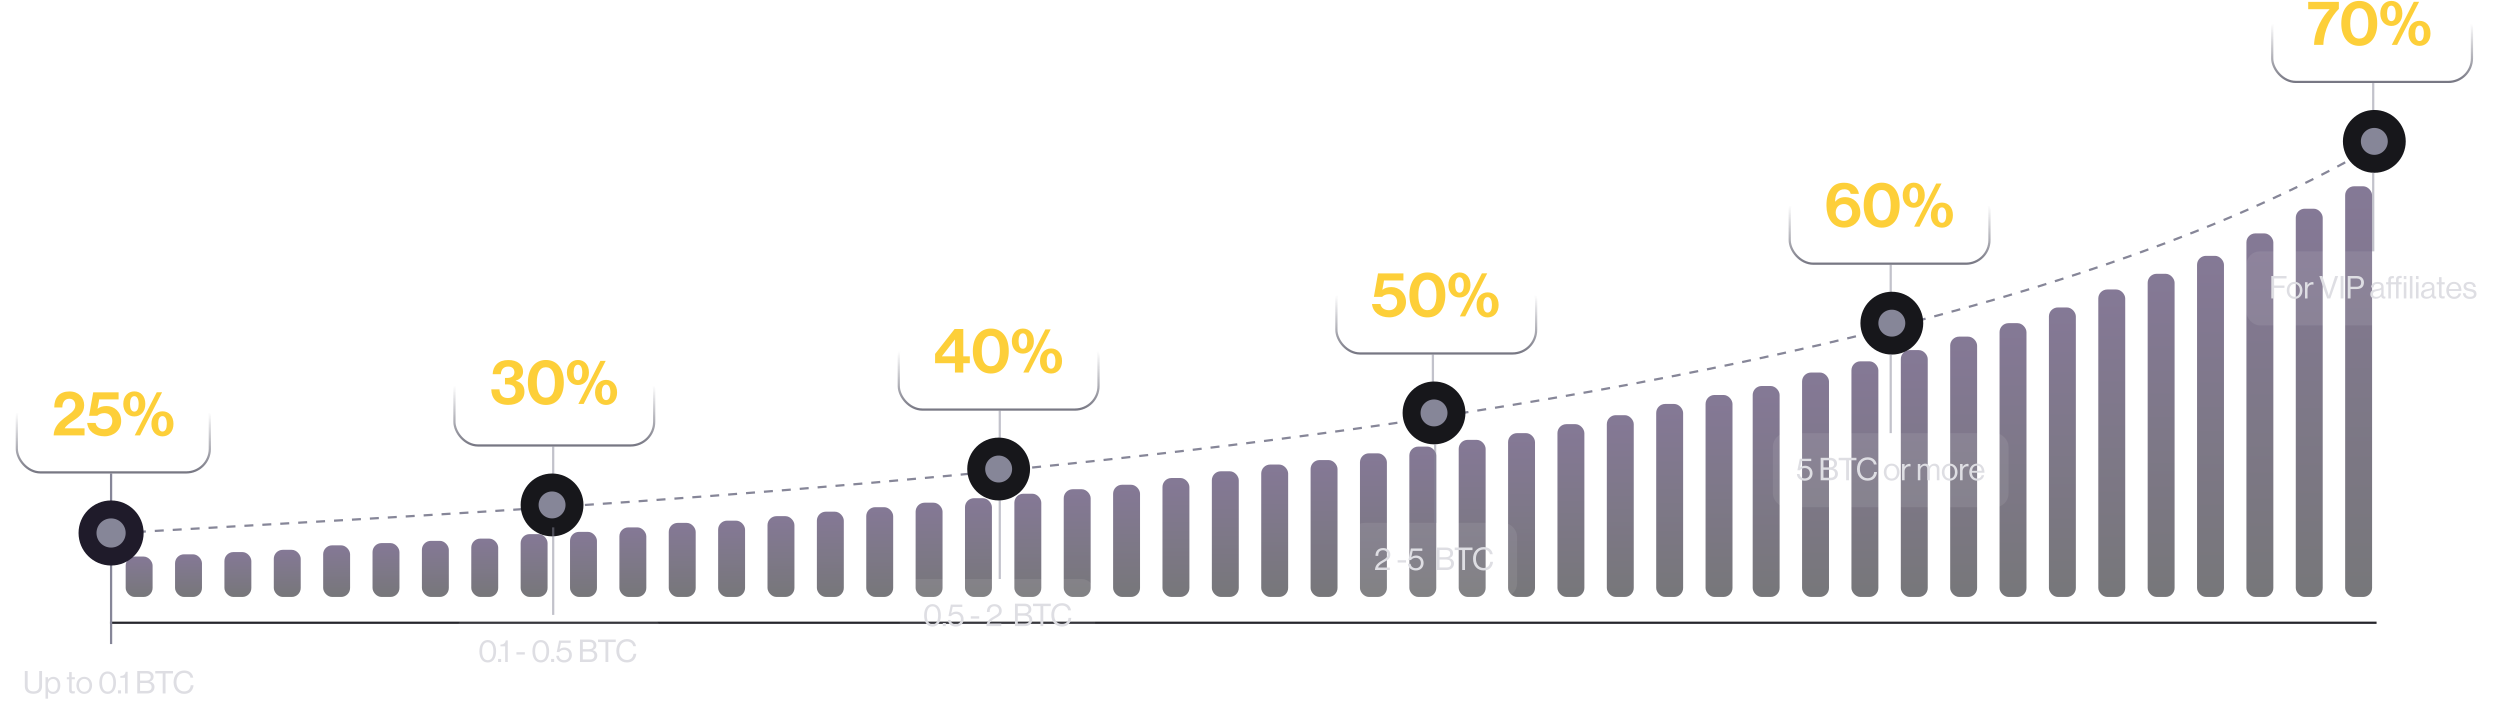 <svg width="1114" height="320" viewBox="0 0 1114 320" fill="none" xmlns="http://www.w3.org/2000/svg">
<line x1="49" y1="277.5" x2="1059" y2="277.5" stroke="#26262C"/>
<path d="M53 237.5C301 223 834 200.7 1064 61.5" stroke="#868698" stroke-dasharray="4 4"/>
<rect opacity="0.6" x="1045" y="83" width="12" height="183" rx="4" fill="url(#paint0_linear_762_26886)"/>
<rect opacity="0.6" x="1023" y="93" width="12" height="173" rx="4" fill="url(#paint1_linear_762_26886)"/>
<rect opacity="0.6" x="1001" y="104" width="12" height="162" rx="4" fill="url(#paint2_linear_762_26886)"/>
<rect opacity="0.6" x="979" y="114" width="12" height="152" rx="4" fill="url(#paint3_linear_762_26886)"/>
<rect opacity="0.6" x="957" y="122" width="12" height="144" rx="4" fill="url(#paint4_linear_762_26886)"/>
<rect opacity="0.6" x="935" y="129" width="12" height="137" rx="4" fill="url(#paint5_linear_762_26886)"/>
<rect opacity="0.6" x="913" y="137" width="12" height="129" rx="4" fill="url(#paint6_linear_762_26886)"/>
<rect opacity="0.6" x="891" y="144" width="12" height="122" rx="4" fill="url(#paint7_linear_762_26886)"/>
<rect opacity="0.6" x="869" y="150" width="12" height="116" rx="4" fill="url(#paint8_linear_762_26886)"/>
<rect opacity="0.6" x="847" y="156" width="12" height="110" rx="4" fill="url(#paint9_linear_762_26886)"/>
<rect opacity="0.6" x="825" y="161" width="12" height="105" rx="4" fill="url(#paint10_linear_762_26886)"/>
<rect opacity="0.6" x="803" y="166" width="12" height="100" rx="4" fill="url(#paint11_linear_762_26886)"/>
<rect opacity="0.6" x="781" y="172" width="12" height="94" rx="4" fill="url(#paint12_linear_762_26886)"/>
<rect opacity="0.6" x="760" y="176" width="12" height="90" rx="4" fill="url(#paint13_linear_762_26886)"/>
<rect opacity="0.6" x="738" y="180" width="12" height="86" rx="4" fill="url(#paint14_linear_762_26886)"/>
<rect opacity="0.6" x="716" y="185" width="12" height="81" rx="4" fill="url(#paint15_linear_762_26886)"/>
<rect opacity="0.6" x="694" y="189" width="12" height="77" rx="4" fill="url(#paint16_linear_762_26886)"/>
<rect opacity="0.6" x="672" y="193" width="12" height="73" rx="4" fill="url(#paint17_linear_762_26886)"/>
<rect opacity="0.6" x="650" y="196" width="12" height="70" rx="4" fill="url(#paint18_linear_762_26886)"/>
<rect opacity="0.6" x="628" y="199" width="12" height="67" rx="4" fill="url(#paint19_linear_762_26886)"/>
<rect opacity="0.6" x="606" y="202" width="12" height="64" rx="4" fill="url(#paint20_linear_762_26886)"/>
<rect opacity="0.6" x="584" y="205" width="12" height="61" rx="4" fill="url(#paint21_linear_762_26886)"/>
<rect opacity="0.6" x="562" y="207" width="12" height="59" rx="4" fill="url(#paint22_linear_762_26886)"/>
<rect opacity="0.6" x="540" y="210" width="12" height="56" rx="4" fill="url(#paint23_linear_762_26886)"/>
<rect opacity="0.6" x="518" y="213" width="12" height="53" rx="4" fill="url(#paint24_linear_762_26886)"/>
<rect opacity="0.6" x="496" y="216" width="12" height="50" rx="4" fill="url(#paint25_linear_762_26886)"/>
<rect opacity="0.6" x="474" y="218" width="12" height="48" rx="4" fill="url(#paint26_linear_762_26886)"/>
<rect opacity="0.6" x="452" y="220" width="12" height="46" rx="4" fill="url(#paint27_linear_762_26886)"/>
<rect opacity="0.6" x="430" y="222" width="12" height="44" rx="4" fill="url(#paint28_linear_762_26886)"/>
<rect opacity="0.6" x="408" y="224" width="12" height="42" rx="4" fill="url(#paint29_linear_762_26886)"/>
<rect opacity="0.6" x="386" y="226" width="12" height="40" rx="4" fill="url(#paint30_linear_762_26886)"/>
<rect opacity="0.6" x="364" y="228" width="12" height="38" rx="4" fill="url(#paint31_linear_762_26886)"/>
<rect opacity="0.6" x="342" y="230" width="12" height="36" rx="4" fill="url(#paint32_linear_762_26886)"/>
<rect opacity="0.6" x="320" y="232" width="12" height="34" rx="4" fill="url(#paint33_linear_762_26886)"/>
<rect opacity="0.6" x="298" y="233" width="12" height="33" rx="4" fill="url(#paint34_linear_762_26886)"/>
<rect opacity="0.6" x="276" y="235" width="12" height="31" rx="4" fill="url(#paint35_linear_762_26886)"/>
<rect opacity="0.6" x="254" y="237" width="12" height="29" rx="4" fill="url(#paint36_linear_762_26886)"/>
<rect opacity="0.6" x="232" y="238" width="12" height="28" rx="4" fill="url(#paint37_linear_762_26886)"/>
<rect opacity="0.6" x="210" y="240" width="12" height="26" rx="4" fill="url(#paint38_linear_762_26886)"/>
<rect opacity="0.6" x="188" y="241" width="12" height="25" rx="4" fill="url(#paint39_linear_762_26886)"/>
<rect opacity="0.6" x="166" y="242" width="12" height="24" rx="4" fill="url(#paint40_linear_762_26886)"/>
<rect opacity="0.6" x="144" y="243" width="12" height="23" rx="4" fill="url(#paint41_linear_762_26886)"/>
<rect opacity="0.6" x="122" y="245" width="12" height="21" rx="4" fill="url(#paint42_linear_762_26886)"/>
<rect opacity="0.6" x="100" y="246" width="12" height="20" rx="4" fill="url(#paint43_linear_762_26886)"/>
<rect opacity="0.6" x="78" y="247" width="12" height="19" rx="4" fill="url(#paint44_linear_762_26886)"/>
<rect opacity="0.6" x="56" y="248" width="12" height="18" rx="4" fill="url(#paint45_linear_762_26886)"/>
<path d="M425.52 166V161.828H416.672V157.712L425.38 146.596H429.244V158.776H432.156V161.828H429.244V166H425.52ZM419.752 158.692V158.776H425.52V151.328H425.464L419.752 158.692ZM441.5 166.448C436.6 166.448 433.492 162.528 433.492 156.424C433.492 150.292 436.656 146.4 441.528 146.4C446.484 146.4 449.508 150.264 449.508 156.424C449.508 162.528 446.484 166.448 441.5 166.448ZM441.528 163.2C444.384 163.2 445.532 160.54 445.532 156.424C445.532 152.364 444.356 149.648 441.528 149.648C438.672 149.648 437.468 152.336 437.468 156.424C437.468 160.484 438.672 163.2 441.528 163.2ZM455.804 157.572C452.948 157.572 450.876 155.388 450.876 152C450.876 148.584 452.976 146.4 455.804 146.4C458.688 146.4 460.704 148.556 460.704 152C460.704 155.388 458.688 157.572 455.804 157.572ZM468.348 166.448C465.492 166.448 463.42 164.264 463.42 160.876C463.42 157.46 465.52 155.276 468.348 155.276C471.232 155.276 473.248 157.432 473.248 160.876C473.248 164.264 471.232 166.448 468.348 166.448ZM455.972 166L465.8 146.792H468.18L458.352 166H455.972ZM468.348 164.292C469.664 164.292 470.28 162.892 470.28 160.876C470.28 158.86 469.636 157.404 468.348 157.404C467.032 157.404 466.416 158.832 466.416 160.876C466.416 162.864 467.032 164.292 468.348 164.292ZM455.804 155.416C457.12 155.416 457.736 154.016 457.736 152C457.736 149.984 457.092 148.528 455.804 148.528C454.488 148.528 453.872 149.956 453.872 152C453.872 153.988 454.488 155.416 455.804 155.416Z" fill="#FDCF39"/>
<line x1="445.5" y1="209" x2="445.5" y2="183" stroke="#868698" stroke-opacity="0.5"/>
<rect x="400.5" y="148.5" width="89" height="34" rx="10.5" stroke="url(#paint46_linear_762_26886)"/>
<line x1="445.5" y1="214" x2="445.5" y2="258" stroke="#868698" stroke-opacity="0.5"/>
<circle cx="445" cy="209" r="10" fill="#868698" stroke="#17171B" stroke-width="8"/>
<g filter="url(#filter0_b_762_26886)">
<rect x="488" y="291" width="87" height="33" rx="6" transform="rotate(180 488 291)" fill="white" fill-opacity="0.08"/>
</g>
<path d="M415.515 279.21C413.149 279.21 411.791 277.25 411.791 274.198C411.791 271.09 413.261 269.186 415.529 269.186C417.797 269.186 419.239 271.062 419.239 274.198C419.239 277.25 417.909 279.21 415.515 279.21ZM415.529 278.188C417.237 278.188 418.021 276.676 418.021 274.198C418.021 271.762 417.195 270.194 415.529 270.194C413.835 270.194 413.009 271.72 413.009 274.198C413.009 276.634 413.835 278.188 415.529 278.188ZM420.117 279V277.614H421.475V279H420.117ZM425.935 279.21C423.947 279.21 422.491 278.006 422.407 276.228H423.569C423.723 277.418 424.563 278.174 425.921 278.174C427.293 278.174 428.175 277.25 428.175 275.85C428.175 274.408 427.181 273.568 425.921 273.568C424.885 273.568 424.171 273.988 423.765 274.562H422.631L423.695 269.41H428.805V270.46H424.521L423.891 273.344H423.919C424.465 272.826 425.193 272.532 426.117 272.532C427.825 272.532 429.379 273.75 429.379 275.878C429.379 277.922 427.923 279.21 425.935 279.21ZM432.584 275.654V274.618H436.336V275.654H432.584ZM439.527 279C439.639 276.438 441.445 275.5 443.125 274.534C444.385 273.806 445.155 273.316 445.155 272.154C445.155 270.978 444.343 270.18 443.069 270.18C442.397 270.18 441.893 270.404 441.543 270.782C441.165 271.188 440.997 271.72 440.997 272.7H439.765C439.765 271.468 440.087 270.684 440.675 270.096C441.291 269.494 442.187 269.2 443.167 269.2C445.113 269.2 446.373 270.432 446.373 272.14C446.373 273.988 445.113 274.604 443.573 275.458C442.537 276.032 441.207 276.816 440.941 277.88H446.177V279H439.527ZM452.267 279V268.99H456.509C457.559 268.99 458.357 269.27 458.917 269.858C459.323 270.278 459.561 270.852 459.561 271.566C459.561 272.672 458.945 273.358 457.951 273.666V273.708C459.085 273.974 459.967 274.786 459.967 276.13C459.967 276.9 459.701 277.558 459.239 278.048C458.679 278.65 457.811 279 456.733 279H452.267ZM453.527 277.866H456.677C457.391 277.866 457.909 277.684 458.245 277.362C458.525 277.068 458.693 276.676 458.693 276.2C458.693 274.954 457.811 274.338 456.593 274.338H453.527V277.866ZM453.527 273.274H456.355C457.573 273.274 458.301 272.672 458.301 271.636C458.301 270.67 457.643 270.082 456.523 270.082H453.527V273.274ZM460.291 270.096V268.99H468.215V270.096H464.883V279H463.623V270.096H460.291ZM473.149 279.196C470.307 279.196 468.459 277.026 468.459 273.988C468.459 271.048 470.223 268.766 473.205 268.766C475.543 268.766 476.957 270.11 477.223 271.958H475.991C475.753 270.712 474.759 269.858 473.177 269.858C470.979 269.858 469.747 271.636 469.747 273.988C469.747 276.438 471.105 278.09 473.191 278.09C475.081 278.09 475.977 276.802 476.103 275.332H477.349C477.335 276.326 476.859 277.446 476.145 278.146C475.445 278.832 474.423 279.196 473.149 279.196Z" fill="#DEDEE3"/>
<path d="M23.898 194C24.038 190.332 26.334 188.092 28.518 186.384C30.926 184.48 33.558 183.136 33.558 180.672C33.558 178.88 32.606 177.676 30.898 177.676C28.966 177.676 27.818 179.076 27.762 181.568H24.178C24.178 177.2 26.418 174.428 30.982 174.428C35.154 174.428 37.506 177.256 37.506 180.56C37.506 184.172 35.042 185.88 32.69 187.448C31.206 188.4 29.47 189.632 28.826 190.864H37.674V194H23.898ZM46.574 194.42C42.318 194.42 39.21 192.18 38.846 188.456H42.598C42.934 190.332 44.502 191.228 46.49 191.228C48.674 191.228 50.046 189.66 50.046 187.616C50.046 185.348 48.506 184.088 46.49 184.088C45.034 184.088 43.914 184.648 43.354 185.292H39.686L41.534 174.82H52.846V177.984H44.194L43.466 182.128H43.522C44.362 181.4 45.734 180.924 47.498 180.924C50.886 180.924 53.994 183.472 53.994 187.616C53.994 191.62 50.774 194.42 46.574 194.42ZM59.856 185.572C57.001 185.572 54.928 183.388 54.928 180C54.928 176.584 57.029 174.4 59.856 174.4C62.74 174.4 64.757 176.556 64.757 180C64.757 183.388 62.74 185.572 59.856 185.572ZM72.4 194.448C69.544 194.448 67.472 192.264 67.472 188.876C67.472 185.46 69.573 183.276 72.4 183.276C75.284 183.276 77.3 185.432 77.3 188.876C77.3 192.264 75.284 194.448 72.4 194.448ZM60.025 194L69.853 174.792H72.233L62.404 194H60.025ZM72.4 192.292C73.716 192.292 74.332 190.892 74.332 188.876C74.332 186.86 73.689 185.404 72.4 185.404C71.085 185.404 70.469 186.832 70.469 188.876C70.469 190.864 71.085 192.292 72.4 192.292ZM59.856 183.416C61.172 183.416 61.788 182.016 61.788 180C61.788 177.984 61.145 176.528 59.856 176.528C58.541 176.528 57.925 177.956 57.925 180C57.925 181.988 58.541 183.416 59.856 183.416Z" fill="#FDCF39"/>
<line x1="49.5" y1="238" x2="49.5" y2="211" stroke="#868698"/>
<rect x="7.5" y="175.5" width="86" height="35" rx="10.5" stroke="url(#paint47_linear_762_26886)"/>
<line x1="49.5" y1="251" x2="49.5" y2="287" stroke="#868698"/>
<circle cx="49.5" cy="237.5" r="10.5" fill="#868698" stroke="#1F1B2A" stroke-width="8"/>
<g filter="url(#filter1_b_762_26886)">
<rect x="97" y="320" width="97" height="33" rx="6" transform="rotate(180 97 320)" fill="white" fill-opacity="0.08"/>
</g>
<path d="M14.9 309.154C12.716 309.154 11.064 308.188 11.064 305.766V298.99H12.324V305.64C12.324 307.348 13.29 308.076 14.942 308.076C16.524 308.076 17.476 307.348 17.476 305.64V298.99H18.736V305.766C18.736 308.188 17.042 309.154 14.9 309.154ZM20.279 311.324V301.762H21.413V302.784H21.441C21.987 302.042 22.715 301.594 23.765 301.594C25.599 301.594 26.873 302.994 26.873 305.402C26.873 307.726 25.683 309.21 23.723 309.21C22.743 309.21 22.043 308.916 21.441 308.146H21.413V311.324H20.279ZM23.639 308.258C25.025 308.258 25.711 307.054 25.711 305.416C25.711 303.792 25.025 302.56 23.653 302.56C22.071 302.56 21.343 303.848 21.343 305.416C21.343 306.984 21.973 308.258 23.639 308.258ZM29.77 302.686V301.762H30.82V299.48H31.954V301.762H33.354V302.686H31.954V307.39C31.954 307.894 32.22 308.062 32.682 308.062C32.906 308.062 33.158 308.006 33.284 307.964H33.326V308.944C33.06 309 32.752 309.042 32.416 309.042C31.492 309.042 30.82 308.664 30.82 307.642V302.686H29.77ZM37.55 309.196C35.395 309.196 34.05 307.488 34.05 305.388C34.05 303.288 35.395 301.58 37.55 301.58C39.721 301.58 41.036 303.288 41.036 305.388C41.036 307.488 39.721 309.196 37.55 309.196ZM37.55 308.244C39.09 308.244 39.874 306.984 39.874 305.388C39.874 303.792 39.09 302.518 37.55 302.518C36.011 302.518 35.212 303.792 35.212 305.388C35.212 306.984 36.011 308.244 37.55 308.244ZM47.966 309.21C45.6 309.21 44.242 307.25 44.242 304.198C44.242 301.09 45.712 299.186 47.98 299.186C50.248 299.186 51.69 301.062 51.69 304.198C51.69 307.25 50.36 309.21 47.966 309.21ZM47.98 308.188C49.688 308.188 50.472 306.676 50.472 304.198C50.472 301.762 49.646 300.194 47.98 300.194C46.286 300.194 45.46 301.72 45.46 304.198C45.46 306.634 46.286 308.188 47.98 308.188ZM52.568 309V307.614H53.926V309H52.568ZM55.718 309V302.014H53.618V301.23C54.794 301.202 55.802 300.768 55.984 299.354H56.894V309H55.718ZM61.148 309V298.99H65.39C66.44 298.99 67.238 299.27 67.798 299.858C68.204 300.278 68.442 300.852 68.442 301.566C68.442 302.672 67.826 303.358 66.832 303.666V303.708C67.966 303.974 68.848 304.786 68.848 306.13C68.848 306.9 68.582 307.558 68.12 308.048C67.56 308.65 66.692 309 65.614 309H61.148ZM62.408 307.866H65.558C66.272 307.866 66.79 307.684 67.126 307.362C67.406 307.068 67.574 306.676 67.574 306.2C67.574 304.954 66.692 304.338 65.474 304.338H62.408V307.866ZM62.408 303.274H65.236C66.454 303.274 67.182 302.672 67.182 301.636C67.182 300.67 66.524 300.082 65.404 300.082H62.408V303.274ZM69.172 300.096V298.99H77.096V300.096H73.764V309H72.504V300.096H69.172ZM82.03 309.196C79.188 309.196 77.34 307.026 77.34 303.988C77.34 301.048 79.104 298.766 82.086 298.766C84.424 298.766 85.838 300.11 86.104 301.958H84.872C84.634 300.712 83.64 299.858 82.058 299.858C79.86 299.858 78.628 301.636 78.628 303.988C78.628 306.438 79.986 308.09 82.072 308.09C83.962 308.09 84.858 306.802 84.984 305.332H86.23C86.216 306.326 85.74 307.446 85.026 308.146C84.326 308.832 83.304 309.196 82.03 309.196Z" fill="#DEDEE3"/>
<path d="M226.474 180.42C221.518 180.42 218.97 177.676 218.914 173.476H222.554C222.694 175.772 223.702 177.368 226.334 177.368C228.462 177.368 229.722 176.22 229.722 174.26C229.722 172.412 228.546 171.292 226.194 171.292H225.018V168.408H226.11C227.93 168.408 229.218 167.484 229.218 165.86C229.218 164.348 228.182 163.34 226.502 163.34C224.318 163.34 223.254 164.768 223.17 166.756H219.53C219.67 162.976 222.05 160.428 226.502 160.428C230.506 160.428 233.082 162.416 233.082 165.608C233.082 167.764 231.71 169.024 229.806 169.64V169.696C232.242 170.284 233.698 171.852 233.698 174.512C233.698 178.488 230.422 180.42 226.474 180.42ZM243.229 180.448C238.329 180.448 235.221 176.528 235.221 170.424C235.221 164.292 238.385 160.4 243.257 160.4C248.213 160.4 251.237 164.264 251.237 170.424C251.237 176.528 248.213 180.448 243.229 180.448ZM243.257 177.2C246.113 177.2 247.261 174.54 247.261 170.424C247.261 166.364 246.085 163.648 243.257 163.648C240.401 163.648 239.197 166.336 239.197 170.424C239.197 174.484 240.401 177.2 243.257 177.2ZM257.532 171.572C254.676 171.572 252.604 169.388 252.604 166C252.604 162.584 254.704 160.4 257.532 160.4C260.416 160.4 262.432 162.556 262.432 166C262.432 169.388 260.416 171.572 257.532 171.572ZM270.076 180.448C267.22 180.448 265.148 178.264 265.148 174.876C265.148 171.46 267.248 169.276 270.076 169.276C272.96 169.276 274.976 171.432 274.976 174.876C274.976 178.264 272.96 180.448 270.076 180.448ZM257.7 180L267.528 160.792H269.908L260.08 180H257.7ZM270.076 178.292C271.392 178.292 272.008 176.892 272.008 174.876C272.008 172.86 271.364 171.404 270.076 171.404C268.76 171.404 268.144 172.832 268.144 174.876C268.144 176.864 268.76 178.292 270.076 178.292ZM257.532 169.416C258.848 169.416 259.464 168.016 259.464 166C259.464 163.984 258.82 162.528 257.532 162.528C256.216 162.528 255.6 163.956 255.6 166C255.6 167.988 256.216 169.416 257.532 169.416Z" fill="#FDCF39"/>
<line x1="246.5" y1="225" x2="246.5" y2="199" stroke="#868698" stroke-opacity="0.5"/>
<rect x="202.5" y="163.5" width="89" height="35" rx="10.5" stroke="url(#paint48_linear_762_26886)"/>
<circle cx="246" cy="225" r="10" fill="#868698" stroke="#17171B" stroke-width="8"/>
<g filter="url(#filter2_b_762_26886)">
<rect x="294" y="307" width="90" height="33" rx="6" transform="rotate(180 294 307)" fill="white" fill-opacity="0.08"/>
</g>
<path d="M217.341 295.21C214.975 295.21 213.617 293.25 213.617 290.198C213.617 287.09 215.087 285.186 217.355 285.186C219.623 285.186 221.065 287.062 221.065 290.198C221.065 293.25 219.735 295.21 217.341 295.21ZM217.355 294.188C219.063 294.188 219.847 292.676 219.847 290.198C219.847 287.762 219.021 286.194 217.355 286.194C215.661 286.194 214.835 287.72 214.835 290.198C214.835 292.634 215.661 294.188 217.355 294.188ZM221.943 295V293.614H223.301V295H221.943ZM225.093 295V288.014H222.993V287.23C224.169 287.202 225.177 286.768 225.359 285.354H226.269V295H225.093ZM230.117 291.654V290.618H233.869V291.654H230.117ZM240.966 295.21C238.6 295.21 237.242 293.25 237.242 290.198C237.242 287.09 238.712 285.186 240.98 285.186C243.248 285.186 244.69 287.062 244.69 290.198C244.69 293.25 243.36 295.21 240.966 295.21ZM240.98 294.188C242.688 294.188 243.472 292.676 243.472 290.198C243.472 287.762 242.646 286.194 240.98 286.194C239.286 286.194 238.46 287.72 238.46 290.198C238.46 292.634 239.286 294.188 240.98 294.188ZM245.568 295V293.614H246.926V295H245.568ZM251.386 295.21C249.398 295.21 247.942 294.006 247.858 292.228H249.02C249.174 293.418 250.014 294.174 251.372 294.174C252.744 294.174 253.626 293.25 253.626 291.85C253.626 290.408 252.632 289.568 251.372 289.568C250.336 289.568 249.622 289.988 249.216 290.562H248.082L249.146 285.41H254.256V286.46H249.972L249.342 289.344H249.37C249.916 288.826 250.644 288.532 251.568 288.532C253.276 288.532 254.83 289.75 254.83 291.878C254.83 293.922 253.374 295.21 251.386 295.21ZM258.441 295V284.99H262.683C263.733 284.99 264.531 285.27 265.091 285.858C265.497 286.278 265.735 286.852 265.735 287.566C265.735 288.672 265.119 289.358 264.125 289.666V289.708C265.259 289.974 266.141 290.786 266.141 292.13C266.141 292.9 265.875 293.558 265.413 294.048C264.853 294.65 263.985 295 262.907 295H258.441ZM259.701 293.866H262.851C263.565 293.866 264.083 293.684 264.419 293.362C264.699 293.068 264.867 292.676 264.867 292.2C264.867 290.954 263.985 290.338 262.767 290.338H259.701V293.866ZM259.701 289.274H262.529C263.747 289.274 264.475 288.672 264.475 287.636C264.475 286.67 263.817 286.082 262.697 286.082H259.701V289.274ZM266.465 286.096V284.99H274.389V286.096H271.057V295H269.797V286.096H266.465ZM279.323 295.196C276.481 295.196 274.633 293.026 274.633 289.988C274.633 287.048 276.397 284.766 279.379 284.766C281.717 284.766 283.131 286.11 283.397 287.958H282.165C281.927 286.712 280.933 285.858 279.351 285.858C277.153 285.858 275.921 287.636 275.921 289.988C275.921 292.438 277.279 294.09 279.365 294.09C281.255 294.09 282.151 292.802 282.277 291.332H283.523C283.509 292.326 283.033 293.446 282.319 294.146C281.619 294.832 280.597 295.196 279.323 295.196Z" fill="#DEDEE3"/>
<line x1="246.5" y1="235" x2="246.5" y2="274" stroke="#868698" stroke-opacity="0.5"/>
<path d="M619.092 141.42C614.836 141.42 611.728 139.18 611.364 135.456H615.116C615.452 137.332 617.02 138.228 619.008 138.228C621.192 138.228 622.564 136.66 622.564 134.616C622.564 132.348 621.024 131.088 619.008 131.088C617.552 131.088 616.432 131.648 615.872 132.292H612.204L614.052 121.82H625.364V124.984H616.712L615.984 129.128H616.04C616.88 128.4 618.252 127.924 620.016 127.924C623.404 127.924 626.512 130.472 626.512 134.616C626.512 138.62 623.292 141.42 619.092 141.42ZM636.036 141.448C631.136 141.448 628.028 137.528 628.028 131.424C628.028 125.292 631.192 121.4 636.064 121.4C641.02 121.4 644.044 125.264 644.044 131.424C644.044 137.528 641.02 141.448 636.036 141.448ZM636.064 138.2C638.92 138.2 640.068 135.54 640.068 131.424C640.068 127.364 638.892 124.648 636.064 124.648C633.208 124.648 632.004 127.336 632.004 131.424C632.004 135.484 633.208 138.2 636.064 138.2ZM650.339 132.572C647.483 132.572 645.411 130.388 645.411 127C645.411 123.584 647.511 121.4 650.339 121.4C653.223 121.4 655.239 123.556 655.239 127C655.239 130.388 653.223 132.572 650.339 132.572ZM662.883 141.448C660.027 141.448 657.955 139.264 657.955 135.876C657.955 132.46 660.055 130.276 662.883 130.276C665.767 130.276 667.783 132.432 667.783 135.876C667.783 139.264 665.767 141.448 662.883 141.448ZM650.507 141L660.335 121.792H662.715L652.887 141H650.507ZM662.883 139.292C664.199 139.292 664.815 137.892 664.815 135.876C664.815 133.86 664.171 132.404 662.883 132.404C661.567 132.404 660.951 133.832 660.951 135.876C660.951 137.864 661.567 139.292 662.883 139.292ZM650.339 130.416C651.655 130.416 652.271 129.016 652.271 127C652.271 124.984 651.627 123.528 650.339 123.528C649.023 123.528 648.407 124.956 648.407 127C648.407 128.988 649.023 130.416 650.339 130.416Z" fill="#FDCF39"/>
<line x1="638.5" y1="184" x2="638.5" y2="158" stroke="#868698" stroke-opacity="0.5"/>
<rect x="595.5" y="123.5" width="89" height="34" rx="10.5" stroke="url(#paint49_linear_762_26886)"/>
<circle cx="639" cy="184" r="10" fill="#868698" stroke="#17171B" stroke-width="8"/>
<g filter="url(#filter3_b_762_26886)">
<rect x="676" y="266" width="74" height="33" rx="6" transform="rotate(180 676 266)" fill="white" fill-opacity="0.08"/>
</g>
<path d="M612.678 254C612.79 251.438 614.596 250.5 616.276 249.534C617.536 248.806 618.306 248.316 618.306 247.154C618.306 245.978 617.494 245.18 616.22 245.18C615.548 245.18 615.044 245.404 614.694 245.782C614.316 246.188 614.148 246.72 614.148 247.7H612.916C612.916 246.468 613.238 245.684 613.826 245.096C614.442 244.494 615.338 244.2 616.318 244.2C618.264 244.2 619.524 245.432 619.524 247.14C619.524 248.988 618.264 249.604 616.724 250.458C615.688 251.032 614.358 251.816 614.092 252.88H619.328V254H612.678ZM622.784 250.654V249.618H626.536V250.654H622.784ZM630.914 254.21C628.926 254.21 627.47 253.006 627.386 251.228H628.548C628.702 252.418 629.542 253.174 630.9 253.174C632.272 253.174 633.154 252.25 633.154 250.85C633.154 249.408 632.16 248.568 630.9 248.568C629.864 248.568 629.15 248.988 628.744 249.562H627.61L628.674 244.41H633.784V245.46H629.5L628.87 248.344H628.898C629.444 247.826 630.172 247.532 631.096 247.532C632.804 247.532 634.358 248.75 634.358 250.878C634.358 252.922 632.902 254.21 630.914 254.21ZM640.198 254V243.99H644.44C645.49 243.99 646.288 244.27 646.848 244.858C647.254 245.278 647.492 245.852 647.492 246.566C647.492 247.672 646.876 248.358 645.882 248.666V248.708C647.016 248.974 647.898 249.786 647.898 251.13C647.898 251.9 647.632 252.558 647.17 253.048C646.61 253.65 645.742 254 644.664 254H640.198ZM641.458 252.866H644.608C645.322 252.866 645.84 252.684 646.176 252.362C646.456 252.068 646.624 251.676 646.624 251.2C646.624 249.954 645.742 249.338 644.524 249.338H641.458V252.866ZM641.458 248.274H644.286C645.504 248.274 646.232 247.672 646.232 246.636C646.232 245.67 645.574 245.082 644.454 245.082H641.458V248.274ZM648.222 245.096V243.99H656.146V245.096H652.814V254H651.554V245.096H648.222ZM661.08 254.196C658.238 254.196 656.39 252.026 656.39 248.988C656.39 246.048 658.154 243.766 661.136 243.766C663.474 243.766 664.888 245.11 665.154 246.958H663.922C663.684 245.712 662.69 244.858 661.108 244.858C658.91 244.858 657.678 246.636 657.678 248.988C657.678 251.438 659.036 253.09 661.122 253.09C663.012 253.09 663.908 251.802 664.034 250.332H665.28C665.266 251.326 664.79 252.446 664.076 253.146C663.376 253.832 662.354 254.196 661.08 254.196Z" fill="#DEDEE3"/>
<line x1="639.5" y1="198" x2="639.5" y2="233" stroke="#868698" stroke-opacity="0.5"/>
<line x1="842.5" y1="140" x2="842.5" y2="118" stroke="#868698" stroke-opacity="0.5"/>
<rect x="797.5" y="83.5" width="89" height="34" rx="10.5" stroke="url(#paint50_linear_762_26886)"/>
<path d="M821.82 101.42C816.332 101.42 813.924 96.912 813.868 91.704C813.84 88.316 814.512 85.572 816.22 83.64C817.452 82.24 819.132 81.428 821.736 81.428C825.572 81.428 827.868 83.528 828.344 86.384H824.676C824.396 85.208 823.556 84.34 821.876 84.34C819.076 84.34 817.732 86.44 817.732 89.828H817.788C818.796 88.652 820.056 87.84 822.296 87.84C825.852 87.84 828.96 90.612 828.96 94.7C828.96 98.648 825.824 101.42 821.82 101.42ZM821.68 98.424C823.752 98.424 825.32 96.828 825.32 94.756C825.32 92.572 823.78 90.92 821.708 90.92C819.356 90.92 817.984 92.516 817.984 94.728C817.984 96.884 819.524 98.424 821.68 98.424ZM838.473 101.448C833.573 101.448 830.465 97.528 830.465 91.424C830.465 85.292 833.629 81.4 838.501 81.4C843.457 81.4 846.481 85.264 846.481 91.424C846.481 97.528 843.457 101.448 838.473 101.448ZM838.501 98.2C841.357 98.2 842.505 95.54 842.505 91.424C842.505 87.364 841.329 84.648 838.501 84.648C835.645 84.648 834.441 87.336 834.441 91.424C834.441 95.484 835.645 98.2 838.501 98.2ZM852.776 92.572C849.92 92.572 847.848 90.388 847.848 87C847.848 83.584 849.948 81.4 852.776 81.4C855.66 81.4 857.676 83.556 857.676 87C857.676 90.388 855.66 92.572 852.776 92.572ZM865.32 101.448C862.464 101.448 860.392 99.264 860.392 95.876C860.392 92.46 862.492 90.276 865.32 90.276C868.204 90.276 870.22 92.432 870.22 95.876C870.22 99.264 868.204 101.448 865.32 101.448ZM852.944 101L862.772 81.792H865.152L855.324 101H852.944ZM865.32 99.292C866.636 99.292 867.252 97.892 867.252 95.876C867.252 93.86 866.608 92.404 865.32 92.404C864.004 92.404 863.388 93.832 863.388 95.876C863.388 97.864 864.004 99.292 865.32 99.292ZM852.776 90.416C854.092 90.416 854.708 89.016 854.708 87C854.708 84.984 854.064 83.528 852.776 83.528C851.46 83.528 850.844 84.956 850.844 87C850.844 88.988 851.46 90.416 852.776 90.416Z" fill="#FDCF39"/>
<circle cx="843" cy="144" r="10" fill="#868698" stroke="#17171B" stroke-width="8"/>
<g filter="url(#filter4_b_762_26886)">
<rect x="895" y="226" width="105" height="33" rx="6" transform="rotate(180 895 226)" fill="white" fill-opacity="0.08"/>
</g>
<path d="M804.227 214.21C802.239 214.21 800.783 213.006 800.699 211.228H801.861C802.015 212.418 802.855 213.174 804.213 213.174C805.585 213.174 806.467 212.25 806.467 210.85C806.467 209.408 805.473 208.568 804.213 208.568C803.177 208.568 802.463 208.988 802.057 209.562H800.923L801.987 204.41H807.097V205.46H802.813L802.183 208.344H802.211C802.757 207.826 803.485 207.532 804.409 207.532C806.117 207.532 807.671 208.75 807.671 210.878C807.671 212.922 806.215 214.21 804.227 214.21ZM811.282 214V203.99H815.524C816.574 203.99 817.372 204.27 817.932 204.858C818.338 205.278 818.576 205.852 818.576 206.566C818.576 207.672 817.96 208.358 816.966 208.666V208.708C818.1 208.974 818.982 209.786 818.982 211.13C818.982 211.9 818.716 212.558 818.254 213.048C817.694 213.65 816.826 214 815.748 214H811.282ZM812.542 212.866H815.692C816.406 212.866 816.924 212.684 817.26 212.362C817.54 212.068 817.708 211.676 817.708 211.2C817.708 209.954 816.826 209.338 815.608 209.338H812.542V212.866ZM812.542 208.274H815.37C816.588 208.274 817.316 207.672 817.316 206.636C817.316 205.67 816.658 205.082 815.538 205.082H812.542V208.274ZM819.306 205.096V203.99H827.23V205.096H823.898V214H822.638V205.096H819.306ZM832.164 214.196C829.322 214.196 827.474 212.026 827.474 208.988C827.474 206.048 829.238 203.766 832.22 203.766C834.558 203.766 835.972 205.11 836.238 206.958H835.006C834.768 205.712 833.774 204.858 832.192 204.858C829.994 204.858 828.762 206.636 828.762 208.988C828.762 211.438 830.12 213.09 832.206 213.09C834.096 213.09 834.992 211.802 835.118 210.332H836.364C836.35 211.326 835.874 212.446 835.16 213.146C834.46 213.832 833.438 214.196 832.164 214.196ZM842.932 214.196C840.776 214.196 839.432 212.488 839.432 210.388C839.432 208.288 840.776 206.58 842.932 206.58C845.102 206.58 846.418 208.288 846.418 210.388C846.418 212.488 845.102 214.196 842.932 214.196ZM842.932 213.244C844.472 213.244 845.256 211.984 845.256 210.388C845.256 208.792 844.472 207.518 842.932 207.518C841.392 207.518 840.594 208.792 840.594 210.388C840.594 211.984 841.392 213.244 842.932 213.244ZM848.683 206.762V207.966H848.711C849.145 207.266 849.901 206.678 850.867 206.678C851.077 206.678 851.189 206.706 851.329 206.762V207.854H851.287C851.119 207.798 851.007 207.784 850.783 207.784C849.663 207.784 848.683 208.624 848.683 209.982V214H847.549V206.762H848.683ZM854.577 214V206.762H855.711V207.798H855.739C856.187 207.098 856.957 206.594 857.867 206.594C858.749 206.594 859.449 207.042 859.757 207.882H859.785C860.247 207.056 861.115 206.594 861.997 206.594C863.285 206.594 864.195 207.42 864.195 208.918V214H863.061V208.974C863.061 208.078 862.459 207.546 861.731 207.546C860.793 207.546 859.953 208.358 859.953 209.492V214H858.819V208.974C858.819 208.078 858.315 207.546 857.573 207.546C856.691 207.546 855.711 208.358 855.711 209.492V214H854.577ZM868.786 214.196C866.63 214.196 865.286 212.488 865.286 210.388C865.286 208.288 866.63 206.58 868.786 206.58C870.956 206.58 872.272 208.288 872.272 210.388C872.272 212.488 870.956 214.196 868.786 214.196ZM868.786 213.244C870.326 213.244 871.11 211.984 871.11 210.388C871.11 208.792 870.326 207.518 868.786 207.518C867.246 207.518 866.448 208.792 866.448 210.388C866.448 211.984 867.246 213.244 868.786 213.244ZM874.537 206.762V207.966H874.565C874.999 207.266 875.755 206.678 876.721 206.678C876.931 206.678 877.043 206.706 877.183 206.762V207.854H877.141C876.973 207.798 876.861 207.784 876.637 207.784C875.517 207.784 874.537 208.624 874.537 209.982V214H873.403V206.762H874.537ZM881.022 214.196C878.81 214.196 877.522 212.488 877.522 210.388C877.522 208.288 878.894 206.58 880.952 206.58C883.122 206.58 884.284 208.26 884.284 210.654H878.684C878.768 212.124 879.566 213.244 881.022 213.244C882.072 213.244 882.772 212.74 883.024 211.76H884.13C883.794 213.314 882.66 214.196 881.022 214.196ZM880.952 207.476C879.608 207.476 878.88 208.484 878.712 209.8H883.066C882.996 208.358 882.254 207.476 880.952 207.476Z" fill="#DEDEE3"/>
<line x1="842.5" y1="158" x2="842.5" y2="193" stroke="#868698" stroke-opacity="0.5"/>
<line x1="1057.5" y1="59" x2="1057.5" y2="37" stroke="#868698" stroke-opacity="0.5"/>
<rect x="1012.5" y="2.5" width="89" height="34" rx="10.5" stroke="url(#paint51_linear_762_26886)"/>
<path d="M1031.14 20C1031.39 12.944 1035.14 7.148 1038.05 4.152V4.096H1028.53V0.82H1042.2V3.956C1038.75 7.456 1035.56 13.028 1035.28 20H1031.14ZM1051.29 20.448C1046.39 20.448 1043.28 16.528 1043.28 10.424C1043.28 4.292 1046.44 0.4 1051.31 0.4C1056.27 0.4 1059.29 4.264 1059.29 10.424C1059.29 16.528 1056.27 20.448 1051.29 20.448ZM1051.31 17.2C1054.17 17.2 1055.32 14.54 1055.32 10.424C1055.32 6.364 1054.14 3.648 1051.31 3.648C1048.46 3.648 1047.25 6.336 1047.25 10.424C1047.25 14.484 1048.46 17.2 1051.31 17.2ZM1065.59 11.572C1062.73 11.572 1060.66 9.388 1060.66 6C1060.66 2.584 1062.76 0.4 1065.59 0.4C1068.47 0.4 1070.49 2.556 1070.49 6C1070.49 9.388 1068.47 11.572 1065.59 11.572ZM1078.13 20.448C1075.28 20.448 1073.2 18.264 1073.2 14.876C1073.2 11.46 1075.3 9.276 1078.13 9.276C1081.02 9.276 1083.03 11.432 1083.03 14.876C1083.03 18.264 1081.02 20.448 1078.13 20.448ZM1065.76 20L1075.58 0.792H1077.96L1068.14 20H1065.76ZM1078.13 18.292C1079.45 18.292 1080.06 16.892 1080.06 14.876C1080.06 12.86 1079.42 11.404 1078.13 11.404C1076.82 11.404 1076.2 12.832 1076.2 14.876C1076.2 16.864 1076.82 18.292 1078.13 18.292ZM1065.59 9.416C1066.9 9.416 1067.52 8.016 1067.52 6C1067.52 3.984 1066.88 2.528 1065.59 2.528C1064.27 2.528 1063.66 3.956 1063.66 6C1063.66 7.988 1064.27 9.416 1065.59 9.416Z" fill="#FDCF39"/>
<circle cx="1058" cy="63" r="10" fill="#868698" stroke="#17171B" stroke-width="8"/>
<g filter="url(#filter5_b_762_26886)">
<rect x="1114" y="145" width="113" height="33" rx="6" transform="rotate(180 1114 145)" fill="white" fill-opacity="0.08"/>
</g>
<path d="M1012.09 133V122.99H1018.88V124.096H1013.35V127.218H1017.96V128.282H1013.35V133H1012.09ZM1022.48 133.196C1020.33 133.196 1018.98 131.488 1018.98 129.388C1018.98 127.288 1020.33 125.58 1022.48 125.58C1024.65 125.58 1025.97 127.288 1025.97 129.388C1025.97 131.488 1024.65 133.196 1022.48 133.196ZM1022.48 132.244C1024.02 132.244 1024.81 130.984 1024.81 129.388C1024.81 127.792 1024.02 126.518 1022.48 126.518C1020.94 126.518 1020.14 127.792 1020.14 129.388C1020.14 130.984 1020.94 132.244 1022.48 132.244ZM1028.23 125.762V126.966H1028.26C1028.69 126.266 1029.45 125.678 1030.42 125.678C1030.63 125.678 1030.74 125.706 1030.88 125.762V126.854H1030.84C1030.67 126.798 1030.56 126.784 1030.33 126.784C1029.21 126.784 1028.23 127.624 1028.23 128.982V133H1027.1V125.762H1028.23ZM1036.98 133L1033.5 122.99H1034.85L1037.32 130.438C1037.47 130.9 1037.71 131.782 1037.71 131.782H1037.74C1037.74 131.782 1037.98 130.886 1038.13 130.438L1040.57 122.99H1041.88L1038.37 133H1036.98ZM1042.99 133V122.99H1044.25V133H1042.99ZM1046.15 133V122.99H1050.32C1051.37 122.99 1052.18 123.34 1052.7 123.956C1053.12 124.446 1053.37 125.104 1053.37 125.86C1053.37 127.694 1052.32 128.8 1050.14 128.8H1047.41V133H1046.15ZM1047.41 124.082V127.778H1050.04C1051.45 127.778 1052.12 127.064 1052.12 125.916C1052.12 124.712 1051.38 124.082 1050.11 124.082H1047.41ZM1062.33 133.07C1061.59 133.07 1061.19 132.734 1061.08 131.992H1061.07C1060.63 132.552 1059.89 133.14 1058.66 133.14C1057.29 133.14 1056.21 132.496 1056.21 131.124C1056.21 129.416 1057.55 129.066 1059.36 128.786C1060.38 128.632 1061.1 128.534 1061.1 127.75C1061.1 126.938 1060.51 126.476 1059.47 126.476C1058.3 126.476 1057.71 126.98 1057.67 128.072H1056.57C1056.62 126.672 1057.54 125.622 1059.46 125.622C1061 125.622 1062.13 126.196 1062.13 127.918V131.362C1062.13 131.95 1062.27 132.272 1062.9 132.132H1062.94V132.958C1062.8 133.014 1062.62 133.07 1062.33 133.07ZM1058.91 132.272C1060.42 132.272 1061.11 131.166 1061.11 130.326V129.094C1060.73 129.332 1060.07 129.514 1059.46 129.626C1058.32 129.836 1057.41 130.032 1057.41 131.096C1057.41 132.062 1058.17 132.272 1058.91 132.272ZM1071.13 133V125.762H1072.27V133H1071.13ZM1071.13 124.39V122.99H1072.27V124.39H1071.13ZM1063.25 126.686V125.762H1064.24V124.684C1064.24 123.438 1064.96 122.99 1066.16 122.99C1066.39 122.99 1066.55 123.004 1066.71 123.018V123.984C1066.54 123.97 1066.47 123.97 1066.36 123.97C1065.64 123.97 1065.38 124.152 1065.38 124.74V125.762H1067.69V124.6C1067.69 123.354 1068.4 122.906 1069.61 122.906C1069.84 122.906 1070.03 122.92 1070.18 122.934V123.9C1069.98 123.886 1069.93 123.886 1069.82 123.886C1069.09 123.886 1068.82 124.068 1068.82 124.656V125.762H1070.17V126.686H1068.82V133H1067.69V126.686H1065.38V133H1064.24V126.686H1063.25ZM1073.84 133V122.99H1074.98V133H1073.84ZM1076.56 133V125.762H1077.7V133H1076.56ZM1076.56 124.39V122.99H1077.7V124.39H1076.56ZM1084.93 133.07C1084.18 133.07 1083.79 132.734 1083.68 131.992H1083.67C1083.23 132.552 1082.49 133.14 1081.26 133.14C1079.89 133.14 1078.81 132.496 1078.81 131.124C1078.81 129.416 1080.15 129.066 1081.96 128.786C1082.98 128.632 1083.69 128.534 1083.69 127.75C1083.69 126.938 1083.11 126.476 1082.07 126.476C1080.89 126.476 1080.31 126.98 1080.26 128.072H1079.17C1079.21 126.672 1080.14 125.622 1082.06 125.622C1083.6 125.622 1084.73 126.196 1084.73 127.918V131.362C1084.73 131.95 1084.87 132.272 1085.5 132.132H1085.54V132.958C1085.4 133.014 1085.22 133.07 1084.93 133.07ZM1081.51 132.272C1083.02 132.272 1083.71 131.166 1083.71 130.326V129.094C1083.33 129.332 1082.67 129.514 1082.06 129.626C1080.92 129.836 1080.01 130.032 1080.01 131.096C1080.01 132.062 1080.77 132.272 1081.51 132.272ZM1085.78 126.686V125.762H1086.83V123.48H1087.96V125.762H1089.36V126.686H1087.96V131.39C1087.96 131.894 1088.23 132.062 1088.69 132.062C1088.92 132.062 1089.17 132.006 1089.29 131.964H1089.34V132.944C1089.07 133 1088.76 133.042 1088.43 133.042C1087.5 133.042 1086.83 132.664 1086.83 131.642V126.686H1085.78ZM1093.56 133.196C1091.35 133.196 1090.06 131.488 1090.06 129.388C1090.06 127.288 1091.43 125.58 1093.49 125.58C1095.66 125.58 1096.82 127.26 1096.82 129.654H1091.22C1091.31 131.124 1092.11 132.244 1093.56 132.244C1094.61 132.244 1095.31 131.74 1095.56 130.76H1096.67C1096.33 132.314 1095.2 133.196 1093.56 133.196ZM1093.49 126.476C1092.15 126.476 1091.42 127.484 1091.25 128.8H1095.61C1095.54 127.358 1094.79 126.476 1093.49 126.476ZM1100.68 133.21C1098.69 133.21 1097.58 132.272 1097.47 130.648H1098.63C1098.79 131.908 1099.63 132.258 1100.7 132.258C1101.89 132.258 1102.38 131.74 1102.38 131.068C1102.38 130.256 1101.82 130.046 1100.49 129.766C1099.07 129.472 1097.79 129.178 1097.79 127.596C1097.79 126.392 1098.72 125.608 1100.4 125.608C1102.19 125.608 1103.07 126.462 1103.24 127.876H1102.08C1101.96 126.924 1101.45 126.504 1100.37 126.504C1099.33 126.504 1098.91 126.966 1098.91 127.54C1098.91 128.324 1099.61 128.478 1100.86 128.73C1102.31 129.024 1103.53 129.346 1103.53 131.012C1103.53 132.468 1102.34 133.21 1100.68 133.21Z" fill="#DEDEE3"/>
<line x1="1057.5" y1="77" x2="1057.5" y2="112" stroke="#868698" stroke-opacity="0.5"/>
<defs>
<filter id="filter0_b_762_26886" x="397" y="254" width="95" height="41" filterUnits="userSpaceOnUse" color-interpolation-filters="sRGB">
<feFlood flood-opacity="0" result="BackgroundImageFix"/>
<feGaussianBlur in="BackgroundImageFix" stdDeviation="2"/>
<feComposite in2="SourceAlpha" operator="in" result="effect1_backgroundBlur_762_26886"/>
<feBlend mode="normal" in="SourceGraphic" in2="effect1_backgroundBlur_762_26886" result="shape"/>
</filter>
<filter id="filter1_b_762_26886" x="-4" y="283" width="105" height="41" filterUnits="userSpaceOnUse" color-interpolation-filters="sRGB">
<feFlood flood-opacity="0" result="BackgroundImageFix"/>
<feGaussianBlur in="BackgroundImageFix" stdDeviation="2"/>
<feComposite in2="SourceAlpha" operator="in" result="effect1_backgroundBlur_762_26886"/>
<feBlend mode="normal" in="SourceGraphic" in2="effect1_backgroundBlur_762_26886" result="shape"/>
</filter>
<filter id="filter2_b_762_26886" x="200" y="270" width="98" height="41" filterUnits="userSpaceOnUse" color-interpolation-filters="sRGB">
<feFlood flood-opacity="0" result="BackgroundImageFix"/>
<feGaussianBlur in="BackgroundImageFix" stdDeviation="2"/>
<feComposite in2="SourceAlpha" operator="in" result="effect1_backgroundBlur_762_26886"/>
<feBlend mode="normal" in="SourceGraphic" in2="effect1_backgroundBlur_762_26886" result="shape"/>
</filter>
<filter id="filter3_b_762_26886" x="598" y="229" width="82" height="41" filterUnits="userSpaceOnUse" color-interpolation-filters="sRGB">
<feFlood flood-opacity="0" result="BackgroundImageFix"/>
<feGaussianBlur in="BackgroundImageFix" stdDeviation="2"/>
<feComposite in2="SourceAlpha" operator="in" result="effect1_backgroundBlur_762_26886"/>
<feBlend mode="normal" in="SourceGraphic" in2="effect1_backgroundBlur_762_26886" result="shape"/>
</filter>
<filter id="filter4_b_762_26886" x="786" y="189" width="113" height="41" filterUnits="userSpaceOnUse" color-interpolation-filters="sRGB">
<feFlood flood-opacity="0" result="BackgroundImageFix"/>
<feGaussianBlur in="BackgroundImageFix" stdDeviation="2"/>
<feComposite in2="SourceAlpha" operator="in" result="effect1_backgroundBlur_762_26886"/>
<feBlend mode="normal" in="SourceGraphic" in2="effect1_backgroundBlur_762_26886" result="shape"/>
</filter>
<filter id="filter5_b_762_26886" x="997" y="108" width="121" height="41" filterUnits="userSpaceOnUse" color-interpolation-filters="sRGB">
<feFlood flood-opacity="0" result="BackgroundImageFix"/>
<feGaussianBlur in="BackgroundImageFix" stdDeviation="2"/>
<feComposite in2="SourceAlpha" operator="in" result="effect1_backgroundBlur_762_26886"/>
<feBlend mode="normal" in="SourceGraphic" in2="effect1_backgroundBlur_762_26886" result="shape"/>
</filter>
<linearGradient id="paint0_linear_762_26886" x1="1051" y1="83" x2="1051" y2="266" gradientUnits="userSpaceOnUse">
<stop stop-color="#331F50"/>
<stop offset="1" stop-color="#1C1C21"/>
</linearGradient>
<linearGradient id="paint1_linear_762_26886" x1="1029" y1="93" x2="1029" y2="266" gradientUnits="userSpaceOnUse">
<stop stop-color="#331F50"/>
<stop offset="1" stop-color="#1C1C21"/>
</linearGradient>
<linearGradient id="paint2_linear_762_26886" x1="1007" y1="104" x2="1007" y2="266" gradientUnits="userSpaceOnUse">
<stop stop-color="#331F50"/>
<stop offset="1" stop-color="#1C1C21"/>
</linearGradient>
<linearGradient id="paint3_linear_762_26886" x1="985" y1="114" x2="985" y2="266" gradientUnits="userSpaceOnUse">
<stop stop-color="#331F50"/>
<stop offset="1" stop-color="#1C1C21"/>
</linearGradient>
<linearGradient id="paint4_linear_762_26886" x1="963" y1="122" x2="963" y2="266" gradientUnits="userSpaceOnUse">
<stop stop-color="#331F50"/>
<stop offset="1" stop-color="#1C1C21"/>
</linearGradient>
<linearGradient id="paint5_linear_762_26886" x1="941" y1="129" x2="941" y2="266" gradientUnits="userSpaceOnUse">
<stop stop-color="#331F50"/>
<stop offset="1" stop-color="#1C1C21"/>
</linearGradient>
<linearGradient id="paint6_linear_762_26886" x1="919" y1="137" x2="919" y2="266" gradientUnits="userSpaceOnUse">
<stop stop-color="#331F50"/>
<stop offset="1" stop-color="#1C1C21"/>
</linearGradient>
<linearGradient id="paint7_linear_762_26886" x1="897" y1="144" x2="897" y2="266" gradientUnits="userSpaceOnUse">
<stop stop-color="#331F50"/>
<stop offset="1" stop-color="#1C1C21"/>
</linearGradient>
<linearGradient id="paint8_linear_762_26886" x1="875" y1="150" x2="875" y2="266" gradientUnits="userSpaceOnUse">
<stop stop-color="#331F50"/>
<stop offset="1" stop-color="#1C1C21"/>
</linearGradient>
<linearGradient id="paint9_linear_762_26886" x1="853" y1="156" x2="853" y2="266" gradientUnits="userSpaceOnUse">
<stop stop-color="#331F50"/>
<stop offset="1" stop-color="#1C1C21"/>
</linearGradient>
<linearGradient id="paint10_linear_762_26886" x1="831" y1="161" x2="831" y2="266" gradientUnits="userSpaceOnUse">
<stop stop-color="#331F50"/>
<stop offset="1" stop-color="#1C1C21"/>
</linearGradient>
<linearGradient id="paint11_linear_762_26886" x1="809" y1="166" x2="809" y2="266" gradientUnits="userSpaceOnUse">
<stop stop-color="#331F50"/>
<stop offset="1" stop-color="#1C1C21"/>
</linearGradient>
<linearGradient id="paint12_linear_762_26886" x1="787" y1="172" x2="787" y2="266" gradientUnits="userSpaceOnUse">
<stop stop-color="#331F50"/>
<stop offset="1" stop-color="#1C1C21"/>
</linearGradient>
<linearGradient id="paint13_linear_762_26886" x1="766" y1="176" x2="766" y2="266" gradientUnits="userSpaceOnUse">
<stop stop-color="#331F50"/>
<stop offset="1" stop-color="#1C1C21"/>
</linearGradient>
<linearGradient id="paint14_linear_762_26886" x1="744" y1="180" x2="744" y2="266" gradientUnits="userSpaceOnUse">
<stop stop-color="#331F50"/>
<stop offset="1" stop-color="#1C1C21"/>
</linearGradient>
<linearGradient id="paint15_linear_762_26886" x1="722" y1="185" x2="722" y2="266" gradientUnits="userSpaceOnUse">
<stop stop-color="#331F50"/>
<stop offset="1" stop-color="#1C1C21"/>
</linearGradient>
<linearGradient id="paint16_linear_762_26886" x1="700" y1="189" x2="700" y2="266" gradientUnits="userSpaceOnUse">
<stop stop-color="#331F50"/>
<stop offset="1" stop-color="#1C1C21"/>
</linearGradient>
<linearGradient id="paint17_linear_762_26886" x1="678" y1="193" x2="678" y2="266" gradientUnits="userSpaceOnUse">
<stop stop-color="#331F50"/>
<stop offset="1" stop-color="#1C1C21"/>
</linearGradient>
<linearGradient id="paint18_linear_762_26886" x1="656" y1="196" x2="656" y2="266" gradientUnits="userSpaceOnUse">
<stop stop-color="#331F50"/>
<stop offset="1" stop-color="#1C1C21"/>
</linearGradient>
<linearGradient id="paint19_linear_762_26886" x1="634" y1="199" x2="634" y2="266" gradientUnits="userSpaceOnUse">
<stop stop-color="#331F50"/>
<stop offset="1" stop-color="#1C1C21"/>
</linearGradient>
<linearGradient id="paint20_linear_762_26886" x1="612" y1="202" x2="612" y2="266" gradientUnits="userSpaceOnUse">
<stop stop-color="#331F50"/>
<stop offset="1" stop-color="#1C1C21"/>
</linearGradient>
<linearGradient id="paint21_linear_762_26886" x1="590" y1="205" x2="590" y2="266" gradientUnits="userSpaceOnUse">
<stop stop-color="#331F50"/>
<stop offset="1" stop-color="#1C1C21"/>
</linearGradient>
<linearGradient id="paint22_linear_762_26886" x1="568" y1="207" x2="568" y2="266" gradientUnits="userSpaceOnUse">
<stop stop-color="#331F50"/>
<stop offset="1" stop-color="#1C1C21"/>
</linearGradient>
<linearGradient id="paint23_linear_762_26886" x1="546" y1="210" x2="546" y2="266" gradientUnits="userSpaceOnUse">
<stop stop-color="#331F50"/>
<stop offset="1" stop-color="#1C1C21"/>
</linearGradient>
<linearGradient id="paint24_linear_762_26886" x1="524" y1="213" x2="524" y2="266" gradientUnits="userSpaceOnUse">
<stop stop-color="#331F50"/>
<stop offset="1" stop-color="#1C1C21"/>
</linearGradient>
<linearGradient id="paint25_linear_762_26886" x1="502" y1="216" x2="502" y2="266" gradientUnits="userSpaceOnUse">
<stop stop-color="#331F50"/>
<stop offset="1" stop-color="#1C1C21"/>
</linearGradient>
<linearGradient id="paint26_linear_762_26886" x1="480" y1="218" x2="480" y2="266" gradientUnits="userSpaceOnUse">
<stop stop-color="#331F50"/>
<stop offset="1" stop-color="#1C1C21"/>
</linearGradient>
<linearGradient id="paint27_linear_762_26886" x1="458" y1="220" x2="458" y2="266" gradientUnits="userSpaceOnUse">
<stop stop-color="#331F50"/>
<stop offset="1" stop-color="#1C1C21"/>
</linearGradient>
<linearGradient id="paint28_linear_762_26886" x1="436" y1="222" x2="436" y2="266" gradientUnits="userSpaceOnUse">
<stop stop-color="#331F50"/>
<stop offset="1" stop-color="#1C1C21"/>
</linearGradient>
<linearGradient id="paint29_linear_762_26886" x1="414" y1="224" x2="414" y2="266" gradientUnits="userSpaceOnUse">
<stop stop-color="#331F50"/>
<stop offset="1" stop-color="#1C1C21"/>
</linearGradient>
<linearGradient id="paint30_linear_762_26886" x1="392" y1="226" x2="392" y2="266" gradientUnits="userSpaceOnUse">
<stop stop-color="#331F50"/>
<stop offset="1" stop-color="#1C1C21"/>
</linearGradient>
<linearGradient id="paint31_linear_762_26886" x1="370" y1="228" x2="370" y2="266" gradientUnits="userSpaceOnUse">
<stop stop-color="#331F50"/>
<stop offset="1" stop-color="#1C1C21"/>
</linearGradient>
<linearGradient id="paint32_linear_762_26886" x1="348" y1="230" x2="348" y2="266" gradientUnits="userSpaceOnUse">
<stop stop-color="#331F50"/>
<stop offset="1" stop-color="#1C1C21"/>
</linearGradient>
<linearGradient id="paint33_linear_762_26886" x1="326" y1="232" x2="326" y2="266" gradientUnits="userSpaceOnUse">
<stop stop-color="#331F50"/>
<stop offset="1" stop-color="#1C1C21"/>
</linearGradient>
<linearGradient id="paint34_linear_762_26886" x1="304" y1="233" x2="304" y2="266" gradientUnits="userSpaceOnUse">
<stop stop-color="#331F50"/>
<stop offset="1" stop-color="#1C1C21"/>
</linearGradient>
<linearGradient id="paint35_linear_762_26886" x1="282" y1="235" x2="282" y2="266" gradientUnits="userSpaceOnUse">
<stop stop-color="#331F50"/>
<stop offset="1" stop-color="#1C1C21"/>
</linearGradient>
<linearGradient id="paint36_linear_762_26886" x1="260" y1="237" x2="260" y2="266" gradientUnits="userSpaceOnUse">
<stop stop-color="#331F50"/>
<stop offset="1" stop-color="#1C1C21"/>
</linearGradient>
<linearGradient id="paint37_linear_762_26886" x1="238" y1="238" x2="238" y2="266" gradientUnits="userSpaceOnUse">
<stop stop-color="#331F50"/>
<stop offset="1" stop-color="#1C1C21"/>
</linearGradient>
<linearGradient id="paint38_linear_762_26886" x1="216" y1="240" x2="216" y2="266" gradientUnits="userSpaceOnUse">
<stop stop-color="#331F50"/>
<stop offset="1" stop-color="#1C1C21"/>
</linearGradient>
<linearGradient id="paint39_linear_762_26886" x1="194" y1="241" x2="194" y2="266" gradientUnits="userSpaceOnUse">
<stop stop-color="#331F50"/>
<stop offset="1" stop-color="#1C1C21"/>
</linearGradient>
<linearGradient id="paint40_linear_762_26886" x1="172" y1="242" x2="172" y2="266" gradientUnits="userSpaceOnUse">
<stop stop-color="#331F50"/>
<stop offset="1" stop-color="#1C1C21"/>
</linearGradient>
<linearGradient id="paint41_linear_762_26886" x1="150" y1="243" x2="150" y2="266" gradientUnits="userSpaceOnUse">
<stop stop-color="#331F50"/>
<stop offset="1" stop-color="#1C1C21"/>
</linearGradient>
<linearGradient id="paint42_linear_762_26886" x1="128" y1="245" x2="128" y2="266" gradientUnits="userSpaceOnUse">
<stop stop-color="#331F50"/>
<stop offset="1" stop-color="#1C1C21"/>
</linearGradient>
<linearGradient id="paint43_linear_762_26886" x1="106" y1="246" x2="106" y2="266" gradientUnits="userSpaceOnUse">
<stop stop-color="#331F50"/>
<stop offset="1" stop-color="#1C1C21"/>
</linearGradient>
<linearGradient id="paint44_linear_762_26886" x1="84" y1="247" x2="84" y2="266" gradientUnits="userSpaceOnUse">
<stop stop-color="#331F50"/>
<stop offset="1" stop-color="#1C1C21"/>
</linearGradient>
<linearGradient id="paint45_linear_762_26886" x1="62" y1="248" x2="62" y2="266" gradientUnits="userSpaceOnUse">
<stop stop-color="#331F50"/>
<stop offset="1" stop-color="#1C1C21"/>
</linearGradient>
<linearGradient id="paint46_linear_762_26886" x1="447.351" y1="189.402" x2="447.351" y2="151.841" gradientUnits="userSpaceOnUse">
<stop stop-color="#545463"/>
<stop offset="0.875" stop-color="#545463" stop-opacity="0"/>
</linearGradient>
<linearGradient id="paint47_linear_762_26886" x1="52.772" y1="217.585" x2="52.772" y2="178.951" gradientUnits="userSpaceOnUse">
<stop stop-color="#545463"/>
<stop offset="0.875" stop-color="#545463" stop-opacity="0"/>
</linearGradient>
<linearGradient id="paint48_linear_762_26886" x1="249.351" y1="205.585" x2="249.351" y2="166.951" gradientUnits="userSpaceOnUse">
<stop stop-color="#545463"/>
<stop offset="0.875" stop-color="#545463" stop-opacity="0"/>
</linearGradient>
<linearGradient id="paint49_linear_762_26886" x1="642.351" y1="164.402" x2="642.351" y2="126.841" gradientUnits="userSpaceOnUse">
<stop stop-color="#545463"/>
<stop offset="0.875" stop-color="#545463" stop-opacity="0"/>
</linearGradient>
<linearGradient id="paint50_linear_762_26886" x1="844.351" y1="124.402" x2="844.351" y2="86.841" gradientUnits="userSpaceOnUse">
<stop stop-color="#545463"/>
<stop offset="0.875" stop-color="#545463" stop-opacity="0"/>
</linearGradient>
<linearGradient id="paint51_linear_762_26886" x1="1059.35" y1="43.402" x2="1059.35" y2="5.841" gradientUnits="userSpaceOnUse">
<stop stop-color="#545463"/>
<stop offset="0.875" stop-color="#545463" stop-opacity="0"/>
</linearGradient>
</defs>
</svg>
